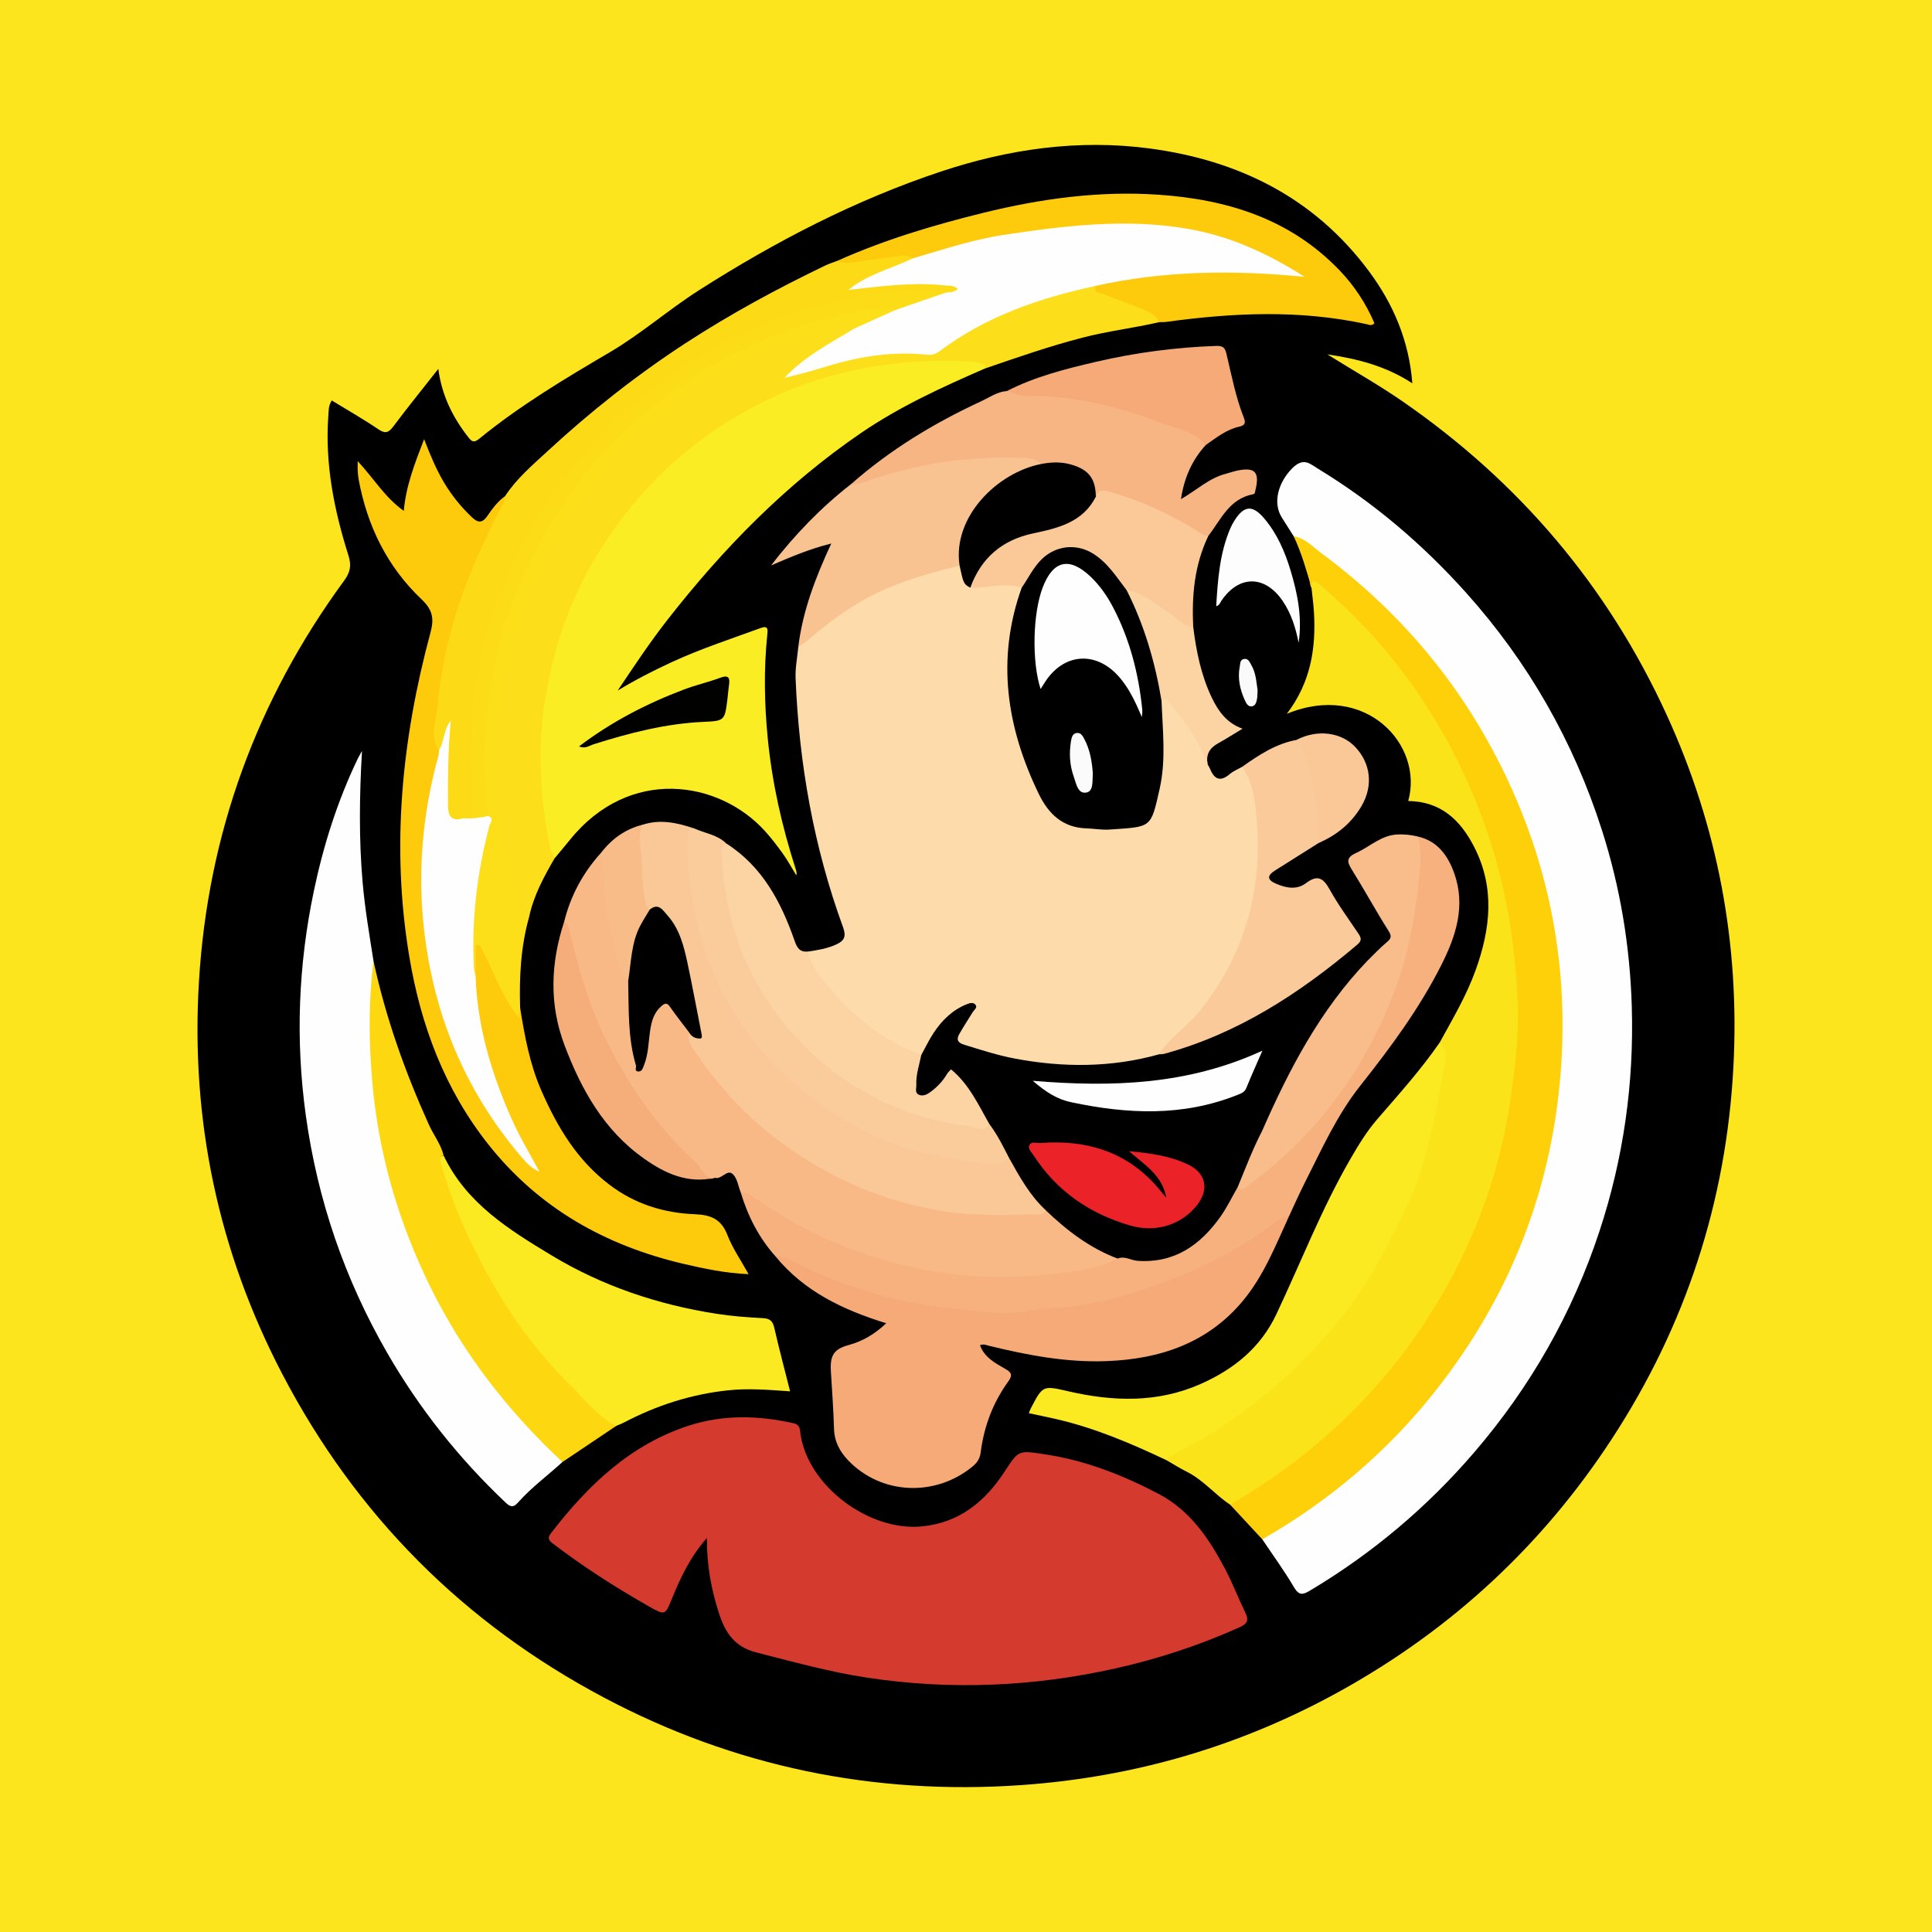 <?xml version="1.0" encoding="utf-8"?>
<!-- Generator: Adobe Illustrator 17.0.0, SVG Export Plug-In . SVG Version: 6.00 Build 0)  -->
<!DOCTYPE svg PUBLIC "-//W3C//DTD SVG 1.1//EN" "http://www.w3.org/Graphics/SVG/1.1/DTD/svg11.dtd">
<svg version="1.1" id="Layer_1" xmlns="http://www.w3.org/2000/svg" xmlns:xlink="http://www.w3.org/1999/xlink" x="0px" y="0px"
	 width="200px" height="200px" viewBox="0 0 200 200" enable-background="new 0 0 200 200" xml:space="preserve">
<rect fill="#FCE51C" width="200" height="200"/>
<g>
	<path d="M34.342,41.454c1.616,0.989,3.26,1.923,4.82,2.981c0.74,0.501,1.075,0.352,1.567-0.306
		c1.465-1.957,3.006-3.858,4.645-5.943c0.36,2.754,1.491,5.003,3.084,7.05c0.38,0.488,0.591,0.64,1.162,0.174
		c4.205-3.429,8.837-6.202,13.508-8.947c3.236-1.902,6.091-4.418,9.27-6.444c7.896-5.033,16.16-9.327,25.066-12.281
		c6.996-2.32,14.197-3.343,21.534-2.371c9.201,1.22,17.041,5.085,22.702,12.693c2.539,3.413,4.168,7.222,4.503,11.62
		c-2.715-1.782-5.696-2.547-8.794-2.994c2.607,1.633,5.282,3.132,7.806,4.878c12.033,8.325,21.186,19.069,27.296,32.386
		c5.325,11.607,7.605,23.807,6.928,36.529c-0.742,13.93-4.945,26.778-12.577,38.47c-7.166,10.978-16.516,19.641-27.961,26.018
		c-10.329,5.755-21.413,9.007-33.215,9.827c-15.239,1.058-29.655-1.907-43.139-9.049c-14.535-7.699-25.68-18.878-33.306-33.471
		c-6.655-12.734-9.509-26.333-8.646-40.661c0.921-15.287,5.97-29.131,15.021-41.493c0.625-0.854,0.794-1.548,0.457-2.612
		c-1.487-4.698-2.445-9.494-2.084-14.467C34.025,42.536,33.988,42.017,34.342,41.454z"/>
	<path fill="#FEDBAB" d="M125.024,79.148c0.081,0.146,0.179,0.286,0.24,0.44c0.44,1.096,1.063,1.374,2.042,0.544
		c0.372-0.316,0.852-0.504,1.282-0.75c0.772-0.005,0.787,0.648,0.93,1.132c1.566,5.274,1.345,10.529-0.331,15.723
		c-1.627,5.04-4.64,9.162-8.644,12.586c-0.161,0.137-0.354,0.229-0.547,0.317c-4.947,1.386-9.935,1.388-14.951,0.441
		c-1.789-0.338-3.514-0.904-5.251-1.438c-0.672-0.206-0.804-0.554-0.484-1.108c0.442-0.766,0.92-1.512,1.389-2.262
		c0.15-0.24,0.512-0.466,0.29-0.756c-0.232-0.303-0.628-0.175-0.944-0.047c-1.464,0.596-2.54,1.658-3.392,2.947
		c-0.482,0.729-0.859,1.527-1.283,2.294c-1.064,0.223-1.863-0.459-2.675-0.902c-3.737-2.036-6.733-4.883-8.942-8.536
		c-0.237-0.392-0.54-0.791-0.146-1.263c1.026-0.153,2.054-0.31,3.003-0.76c0.784-0.371,1.016-0.798,0.66-1.773
		c-3.039-8.312-4.555-16.931-4.911-25.758c-0.044-1.087,0.183-2.186,0.285-3.279c1.494-1.891,3.47-3.213,5.475-4.455
		c3.266-2.024,6.833-3.335,10.607-4.074c0.211-0.041,0.419-0.052,0.622,0.03c0.444,0.369,0.469,0.927,0.63,1.422
		c0.133,0.409,0.271,0.789,0.827,0.672c1.078-0.055,2.128-0.363,3.213-0.302c0.624,0.035,1.243,0.089,1.752,0.516
		c0.294,0.453,0.12,0.909-0.031,1.342c-1.803,5.155-1.184,10.267,0.291,15.353c0.567,1.956,1.297,3.839,2.432,5.568
		c0.94,1.432,2.188,2.201,3.86,2.337c1.48,0.12,2.967,0.132,4.444,0.013c1.582-0.128,2.161-0.631,2.536-2.197
		c0.663-2.77,1.112-5.564,0.656-8.428c-0.107-0.67-0.111-1.351,0.019-2.024c0.243-0.692,0.762-0.722,1.152-0.27
		C122.844,74.427,124.642,76.381,125.024,79.148z"/>
	<path fill="#D53A2E" d="M73.178,159.204c-1.767,2.023-2.729,4.122-3.607,6.258c-0.719,1.75-0.694,1.796-2.394,0.831
		c-3.462-1.965-6.808-4.11-9.976-6.529c-0.499-0.381-0.497-0.619-0.132-1.09c3.816-4.929,8.197-9.154,14.294-11.11
		c3.545-1.137,7.166-1.042,10.786-0.229c0.718,0.161,0.653,0.7,0.723,1.164c0.805,5.341,7.083,10.05,12.57,9.514
		c3.853-0.377,6.53-2.559,8.556-5.676c1.48-2.278,1.438-2.198,4.242-1.774c4.162,0.629,7.989,2.143,11.68,4.073
		c3.27,1.71,5.229,4.618,6.887,7.755c0.788,1.491,1.393,3.079,2.128,4.599c0.366,0.757,0.149,1.12-0.585,1.45
		c-4.135,1.862-8.423,3.275-12.839,4.264c-8.509,1.905-17.076,2.277-25.726,0.968c-3.905-0.591-7.678-1.642-11.488-2.612
		c-2.317-0.59-3.251-2.114-3.897-4.135C73.638,164.53,73.163,162.095,73.178,159.204z"/>
	<path fill="#FEFEFE" d="M133.922,55.513c-0.403-0.635-0.805-1.271-1.209-1.905c-1.043-1.638-0.293-3.755,1.017-5.09
		c1.212-1.235,1.847-0.522,2.764,0.037c5.742,3.5,10.798,7.808,15.284,12.813c6.438,7.183,11.11,15.384,14.046,24.546
		c1.903,5.939,2.914,12.049,3.099,18.31c0.234,7.955-0.862,15.696-3.348,23.237c-2.799,8.492-7.155,16.129-12.981,22.906
		c-4.89,5.688-10.563,10.465-17.017,14.309c-0.732,0.436-1.122,0.487-1.626-0.37c-1.003-1.705-2.176-3.31-3.279-4.956
		c0.136-0.579,0.67-0.737,1.09-0.991c4.6-2.775,8.783-6.079,12.51-9.942c7.674-7.956,12.873-17.278,15.478-28.051
		c1.386-5.735,1.96-11.55,1.598-17.406c-0.452-7.322-2.071-14.396-5.115-21.135c-3.038-6.726-7.114-12.723-12.247-17.982
		c-2.54-2.602-5.311-4.986-8.378-6.985C135.004,56.463,134.489,55.956,133.922,55.513z"/>
	<path fill="#FBED23" d="M101.931,38.161c-4.409,1.918-8.777,3.917-12.766,6.639c-7.8,5.323-14.308,11.982-20.096,19.396
		c-1.823,2.335-3.455,4.799-5.124,7.288c1.818-1.104,3.699-2.067,5.621-2.953c2.987-1.377,6.109-2.396,9.191-3.522
		c0.793-0.29,0.724,0.192,0.672,0.702c-0.372,3.594-0.302,7.181,0.054,10.776c0.456,4.607,1.472,9.086,2.889,13.482
		c0.064,0.197,0.123,0.396,0.068,0.655c-0.477-0.774-0.912-1.579-1.443-2.314c-0.568-0.785-1.152-1.556-1.81-2.281
		C74.411,80.767,65.147,79.323,59,86.937c-0.521,0.646-1.059,1.278-1.589,1.917c-0.664-0.257-0.751-0.871-0.87-1.447
		c-0.911-4.378-1.242-8.771-0.719-13.247c0.978-8.366,4.098-15.811,9.508-22.228c6.768-8.028,15.421-12.874,25.795-14.509
		c3.001-0.473,6.063-0.544,9.113-0.334c0.554,0.038,1.103,0.099,1.604,0.348C102.197,37.616,102.414,37.856,101.931,38.161z"/>
	<path fill="#FBE31A" d="M127.341,155.761c-1.573-1.039-2.779-2.559-4.497-3.413c-0.715-0.356-1.391-0.788-2.085-1.185
		c-0.095-0.691,0.484-0.842,0.907-1.049c4.921-2.41,9.218-5.715,13.082-9.53c3.104-3.065,5.743-6.558,7.845-10.414
		c0.831-1.523,1.569-3.095,2.349-4.644c1.516-3.014,2.305-6.261,3.183-9.483c0.479-1.758,0.563-3.587,0.964-5.362
		c0.205-0.906,0.164-1.849-0.046-2.769c1.339-2.441,2.764-4.838,3.712-7.475c1.537-4.279,2.029-8.519-0.154-12.772
		c-1.447-2.82-3.479-4.7-6.821-4.744c1.623-5.825-4.435-12.379-12.571-9.027c2.475-3.236,3.035-6.786,2.811-10.523
		c-0.05-0.842-0.169-1.679-0.256-2.519c-0.154-0.28-0.216-0.578,0.058-0.799c0.283-0.228,0.574-0.055,0.814,0.117
		c0.552,0.394,1.096,0.801,1.591,1.266c4.725,4.443,8.77,9.408,11.904,15.118c3.913,7.129,6.265,14.74,7.039,22.803
		c1.045,10.881-0.914,21.278-5.619,31.13c-3.443,7.209-8.311,13.381-14.261,18.677c-2.659,2.367-5.577,4.426-8.657,6.233
		C128.237,155.629,127.857,155.944,127.341,155.761z"/>
	<path fill="#FED009" d="M127.341,155.761c4.594-2.654,8.778-5.815,12.558-9.566c4.674-4.638,8.43-9.906,11.312-15.785
		c2.615-5.334,4.357-10.964,5.194-16.87c0.438-3.095,0.806-6.2,0.71-9.315c-0.181-5.87-1.056-11.623-2.878-17.255
		c-1.907-5.895-4.651-11.325-8.239-16.335c-2.715-3.79-5.891-7.178-9.463-10.187c-0.673-0.567-0.752-0.185-0.772,0.403
		c-0.516-1.813-1.033-3.625-1.841-5.337c1.181,0.192,1.965,1.082,2.846,1.735c8.493,6.288,15.017,14.195,19.455,23.811
		c4.198,9.096,5.997,18.661,5.426,28.63c-0.735,12.835-5.145,24.324-13.141,34.407c-4.95,6.242-10.93,11.293-17.836,15.254
		C129.562,158.154,128.451,156.957,127.341,155.761z"/>
	<path fill="#FEFEFE" d="M58.222,151.348c-1.529,1.4-3.214,2.632-4.594,4.189c-0.491,0.554-0.791,0.48-1.303-0.005
		c-4.824-4.568-8.914-9.717-12.231-15.466c-4.414-7.65-7.225-15.846-8.438-24.616c-1.08-7.805-0.773-15.543,0.835-23.22
		c0.986-4.707,2.438-9.293,4.525-13.652c0.105-0.219,0.233-0.428,0.458-0.838c-0.272,4.684-0.323,9.138,0.063,13.59
		c0.238,2.741,0.704,5.448,1.129,8.163c0.097,2.831-0.068,5.661-0.013,8.492c0.173,8.859,2.277,17.23,6.256,25.149
		c3.166,6.302,7.252,11.911,12.35,16.786C57.675,150.317,58.201,150.671,58.222,151.348z"/>
	<path fill="#F5AA78" d="M133.407,125.973c-1.37,2.993-2.59,6.085-4.71,8.648c-3.658,4.42-8.613,6.074-14.156,6.282
		c-4.137,0.155-8.167-0.612-12.163-1.59c-0.283-0.069-0.56-0.209-0.93-0.058c0.452,1.252,1.543,1.834,2.574,2.425
		c0.642,0.368,0.866,0.622,0.362,1.317c-1.593,2.194-2.523,4.673-2.865,7.356c-0.083,0.65-0.364,1.067-0.845,1.462
		c-3.873,3.183-9.468,2.924-12.875-0.643c-0.86-0.9-1.424-1.946-1.461-3.264c-0.056-1.989-0.212-3.975-0.325-5.962
		c-0.093-1.626,0.293-2.284,1.834-2.705c1.471-0.402,2.705-1.136,3.895-2.257c-4.457-1.377-8.492-3.293-11.468-6.929
		c0.741-0.523,1.413-0.075,2.012,0.244c4.116,2.194,8.508,3.576,13.079,4.344c3.956,0.665,7.92,1.164,11.979,0.683
		c4.179-0.495,8.277-1.222,12.245-2.637c4.13-1.473,8.021-3.397,11.584-5.973C131.813,126.254,132.416,125.469,133.407,125.973z"/>
	<path fill="#FECA0C" d="M53.843,104.332c0.468,2.917,0.995,5.813,2.19,8.548c1.645,3.765,3.696,7.209,7.045,9.754
		c2.63,1.999,5.619,2.936,8.85,3.061c1.635,0.063,2.735,0.493,3.368,2.143c0.523,1.364,1.387,2.597,2.197,4.065
		c-2.397-0.105-4.6-0.566-6.79-1.082c-8.073-1.901-14.956-5.788-20.151-12.353c-4.514-5.704-6.986-12.294-8.179-19.425
		c-1.902-11.365-0.783-22.531,2.191-33.564c0.387-1.437,0.223-2.352-0.899-3.413c-3.584-3.389-5.659-7.638-6.546-12.475
		c-0.053-0.29-0.07-0.589-0.088-0.884c-0.014-0.237-0.003-0.476-0.003-0.971c1.667,1.794,2.811,3.755,4.773,5.151
		c0.222-2.572,1.111-4.854,2.103-7.422c0.664,1.713,1.269,3.163,2.077,4.513c0.787,1.315,1.744,2.494,2.852,3.55
		c0.555,0.529,1.032,0.73,1.604-0.099c0.519-0.753,1.075-1.52,1.848-2.068c0.466,0.685-0.051,1.219-0.321,1.747
		c-1.563,3.059-2.988,6.175-4.06,9.445c-1.446,4.412-2.252,8.942-2.512,13.574c-0.029,0.523,0.127,1.004,0.258,1.493
		c0.126,0.74-0.159,1.421-0.322,2.117c-2.6,11.089-1.598,21.784,3.568,31.996c1.603,3.169,3.58,6.102,6.202,8.777
		c-3.597-6.105-5.884-12.442-6.189-19.409c0.037-0.847-0.021-1.696,0.044-2.542c0.028-0.371,0.041-0.82,0.532-0.893
		c0.402-0.06,0.582,0.296,0.755,0.582c0.639,1.056,1.005,2.242,1.564,3.338c0.463,0.908,1.026,1.759,1.475,2.672
		C53.441,104.589,53.621,104.56,53.843,104.332z"/>
	<path fill="#FCDF1A" d="M101.931,38.161c0.05-0.154,0.157-0.381-0.03-0.439c-0.44-0.137-0.899-0.26-1.356-0.284
		c-7.315-0.393-14.332,0.708-21.006,3.905c-7.504,3.596-13.364,8.983-17.68,16.018c-2.987,4.868-4.755,10.188-5.545,15.9
		c-0.67,4.846-0.356,9.568,0.592,14.302c0.089,0.446,0.332,0.861,0.504,1.291c-1.115,1.923-2.175,3.87-2.636,6.077
		c-0.771,0.265-0.933-0.369-1.158-0.83c-0.504-1.033-0.791-2.146-1.08-3.252c-2.852-10.902-2.053-21.538,2.782-31.715
		c6.192-13.034,16.387-21.43,30.297-25.297c0.53-0.147,1.053-0.331,1.594-0.432c0.495-0.093,1.024-0.212,1.34,0.376
		c0.018,0.699-0.545,0.908-1.021,1.15c-1.935,0.981-3.657,2.279-5.595,3.724c3.061-0.915,5.869-1.812,8.813-2.179
		c1.523-0.19,3.041-0.166,4.557-0.108c0.902,0.034,1.631-0.192,2.355-0.71c4.3-3.077,9.167-4.856,14.245-6.131
		c0.444-0.112,0.903-0.246,1.375-0.107c0.389,0.483,0.945,0.675,1.501,0.881c1.465,0.543,2.957,1.033,4.326,1.793
		c0.442,0.246,1.215,0.408,0.89,1.259c-2.628,0.606-5.313,0.921-7.93,1.599C108.628,35.842,105.282,37.006,101.931,38.161z"/>
	<path fill="#F8B987" d="M76.684,123.451c-0.257-0.644-0.357-1.449-0.81-1.893c-0.605-0.593-1.17,0.594-1.889,0.363
		c-0.494,0.229-0.891,0.068-1.261-0.286c-4.509-4.324-8.229-9.224-10.797-14.943c-1.621-3.608-2.633-7.418-3.531-11.258
		c0.668-2.709,1.953-5.088,3.825-7.154c0.632,0.836,0.559,1.829,0.627,2.792c0.227,3.184,0.818,6.297,1.821,9.33
		c0.12,0.364,0.303,0.699,0.502,1.024c0.368,1.112,0.162,2.26,0.198,3.393c0.056,1.76,0.36,3.475,0.754,5.482
		c0.739-1.316,0.653-2.485,0.846-3.584c0.148-0.842,0.292-1.673,0.858-2.344c0.663-0.785,1.352-0.809,2.002-0.007
		c0.608,0.749,1.284,1.459,1.693,2.356c0.083,0.868,0.452,1.613,0.947,2.32c5.736,8.192,13.506,13.393,23.212,15.682
		c1.837,0.433,3.719,0.676,5.643,0.715c2.323,0.048,4.633-0.015,6.948-0.136c2.183,2.095,4.558,3.906,7.423,4.987
		c-0.218,0.602-0.765,0.782-1.29,0.909c-2.587,0.627-5.208,1.089-7.865,1.228c-6.32,0.33-12.475-0.528-18.415-2.757
		C84.024,128.13,80.234,126.008,76.684,123.451z"/>
	<path fill="#FBEA21" d="M149.043,107.911c0.929,0.866,0.496,1.959,0.356,2.911c-0.451,3.074-1.089,6.119-1.944,9.11
		c-0.369,1.29-0.736,2.601-1.302,3.809c-2.079,4.433-4.224,8.834-7.33,12.68c-2.096,2.595-4.376,4.99-6.918,7.17
		c-3.291,2.823-6.847,5.199-10.721,7.122c-0.173,0.086-0.285,0.297-0.425,0.45c-3.662-1.74-7.385-3.319-11.352-4.244
		c-0.943-0.22-1.893-0.408-2.902-0.625c0.081-0.201,0.127-0.354,0.2-0.493c1.258-2.411,1.252-2.381,3.913-1.769
		c4.626,1.065,9.228,1.208,13.672-0.763c3.407-1.511,6.187-3.729,7.835-7.213c2.526-5.341,4.663-10.868,7.623-16.004
		c0.844-1.465,1.718-2.91,2.825-4.191C144.808,113.274,147.1,110.735,149.043,107.911z"/>
	<path fill="#FBEA21" d="M45.922,119.614c2.347,4.938,6.755,7.675,11.18,10.345c5.265,3.177,11.009,5.1,17.074,6.044
		c1.583,0.246,3.191,0.366,4.792,0.45c0.723,0.038,1.021,0.286,1.182,0.986c0.498,2.17,1.07,4.323,1.641,6.591
		c-2.194-0.152-4.287-0.331-6.406-0.106c-3.832,0.406-7.404,1.556-10.797,3.335c-0.259,0.136-0.536,0.235-0.804,0.352
		c-0.538,0.291-0.875-0.081-1.217-0.385c-6.766-6.012-12.07-13.076-15.435-21.524c-0.672-1.687-1.347-3.378-1.749-5.158
		C45.216,119.807,45.23,119.804,45.922,119.614z"/>
	<path fill="#F6B17F" d="M76.684,123.451c0.629-0.15,1.047,0.286,1.48,0.588c4.627,3.221,9.679,5.527,15.138,6.887
		c4.737,1.18,9.602,1.54,14.431,1.065c2.668-0.262,5.472-0.395,7.963-1.703c0.727-0.307,1.373,0.186,2.073,0.233
		c3.814,0.257,6.458-1.614,8.54-4.527c0.693-0.97,1.214-2.063,1.814-3.1c2.849-1.524,5.116-3.759,7.265-6.1
		c2.911-3.171,5.295-6.72,7.125-10.628c2.05-4.376,3.293-8.968,3.897-13.764c0.245-1.943,0.093-3.886,0.305-5.819
		c2.079,0.455,3.158,1.958,3.819,3.798c1.213,3.378,0.194,6.499-1.319,9.5c-2.272,4.507-5.266,8.557-8.382,12.487
		c-2.434,3.069-3.993,6.574-5.732,10.005c-0.599,1.182-1.132,2.398-1.694,3.599c-0.594-0.025-1.038,0.294-1.482,0.63
		c-3.358,2.54-7.045,4.516-10.97,5.976c-3.813,1.418-7.714,2.57-11.831,2.837c-1.969,0.128-3.916,0.613-5.907,0.478
		c-4.028-0.274-8.023-0.725-11.947-1.778c-3.199-0.859-6.258-2.017-9.186-3.551c-0.557-0.292-1.152-0.535-1.81-0.511
		C78.561,128.134,77.42,125.902,76.684,123.451z"/>
	<path fill="#FAC796" d="M108.273,125.301c-0.182,0.255-0.417,0.411-0.742,0.416c-3.476,0.057-6.931,0.199-10.408-0.416
		c-6.327-1.118-11.954-3.696-16.994-7.589c-3.292-2.543-6.034-5.632-8.348-9.091c-0.335-0.501-0.646-1.064-0.429-1.729
		c0.45,0.044,0.966,0.253,0.765-0.61c-0.585-2.516-0.856-5.096-1.523-7.597c-0.23-0.864-0.538-1.695-0.93-2.496
		c-0.546-1.117-1.252-2.022-2.662-1.992c-0.546-0.381-0.645-0.992-0.682-1.56c-0.127-1.959-0.448-3.907-0.381-5.877
		c0.018-0.531-0.032-1.119,0.606-1.392c1.839-0.593,3.602-0.187,5.352,0.403c-0.653,1.189-0.491,2.488-0.387,3.734
		c0.583,6.964,2.77,13.317,7.345,18.723c5.232,6.182,11.756,10.089,19.816,11.367c1.934,0.307,3.841,0.621,5.795,0.289
		C105.547,121.823,106.617,123.768,108.273,125.301z"/>
	<path fill="#FDD810" d="M45.922,119.614c-0.414,0.051-0.416,0.256-0.317,0.621c1.23,4.546,3.179,8.78,5.522,12.845
		c2.24,3.887,4.969,7.432,8.148,10.563c1.41,1.389,2.669,3.036,4.509,3.97c-1.854,1.245-3.708,2.49-5.562,3.735
		c-5.648-5.274-10.322-11.282-13.73-18.24c-3.285-6.705-5.33-13.758-5.965-21.215c-0.352-4.142-0.387-8.274,0.139-12.402
		c1.265,5.872,3.271,11.49,5.741,16.955C44.889,117.514,45.645,118.45,45.922,119.614z"/>
	<path fill="#FECA0C" d="M119.994,33.351c-0.397-0.894-1.266-1.16-2.059-1.487c-1.2-0.495-2.449-0.876-3.633-1.406
		c-0.342-0.153-1.145-0.021-0.92-0.856c0.387-0.555,1.019-0.569,1.586-0.675c6.078-1.142,12.199-1.325,18.349-0.763
		c0.291,0.027,0.605,0.003,0.818,0.318c-6.806-4.318-14.237-5.505-22.137-4.784c-4.487,0.41-8.915,1.046-13.285,2.123
		c-1.397,0.344-2.695,1.035-4.15,1.17c-2.028-0.291-3.99,0.24-5.977,0.475c-0.684,0.081-1.434,0.355-1.906-0.466
		c4.872-2.18,9.965-3.702,15.132-4.973c5.95-1.464,11.989-2.292,18.127-1.87c7.108,0.488,13.623,2.5,18.73,7.827
		c1.536,1.602,2.732,3.427,3.609,5.468c-0.257,0.324-0.554,0.161-0.809,0.106c-6.89-1.506-13.799-1.19-20.717-0.238
		C120.503,33.356,120.247,33.342,119.994,33.351z"/>
	<path fill="#F7B583" d="M88.106,50.111c4.037-3.555,8.586-6.315,13.45-8.564c0.862-0.399,1.669-0.989,2.667-1.065
		c5.859,0.02,11.522,1.061,16.956,3.273c0.863,0.351,1.738,0.677,2.581,1.074c0.523,0.246,1.135,0.459,1.066,1.235
		c-1.416,1.549-2.238,3.371-2.573,5.611c1.629-0.938,2.922-2.191,4.655-2.633c0.366-0.093,0.722-0.225,1.09-0.306
		c1.922-0.423,2.433,0.115,1.956,2.041c-0.039,0.159-0.015,0.349-0.235,0.39c-2.465,0.457-3.333,2.626-4.64,4.324
		c-0.552,0.362-0.97-0.024-1.375-0.287c-2.345-1.528-4.885-2.635-7.513-3.561c-0.941-0.332-1.88-0.679-2.885-0.235
		c-0.954-2.616-1.938-3.267-4.808-3.175c-0.295,0.009-0.591,0.052-0.878-0.062c-0.967-0.34-1.97-0.436-2.983-0.449
		c-4.803-0.065-9.481,0.649-14.045,2.168C89.813,50.148,89,50.824,88.106,50.111z"/>
	<path fill="#FCDA16" d="M86.68,27.001c0.545,0.309,1.105,0.251,1.702,0.156c1.598-0.255,3.205-0.462,4.811-0.666
		c0.459-0.058,0.923-0.02,1.335,0.24c-0.119,0.822-0.871,0.824-1.413,1.004c-1.486,0.493-2.904,1.117-4.342,1.92
		c2.807-0.354,5.515-0.81,8.269-0.46c0.377,0.048,0.766,0.027,1.095,0.271c0.193,0.241,0.206,0.502,0.084,0.776
		c-0.086,0.115-0.199,0.188-0.339,0.22c-5.984-0.392-11.694,0.897-17.276,2.882c-7.325,2.605-13.598,6.86-18.829,12.565
		c-7.046,7.684-11.232,16.738-12.453,27.127c-0.406,3.459-0.389,6.924-0.093,10.383c0.096,1.123-0.499,1.402-1.354,1.586
		c-1.503,0.064-1.66-0.121-1.782-1.572c-0.212-2.531-0.021-5.047,0.14-7.441c-0.161,0.504,0.174,1.366-0.787,1.638
		c-1.039-1.414-0.305-2.984-0.174-4.396c0.393-4.235,1.353-8.385,2.838-12.391c1.073-2.895,2.396-5.679,3.819-8.417
		c0.174-0.334,0.395-0.659,0.353-1.067c1.188-1.819,2.842-3.216,4.408-4.663c4.444-4.105,9.181-7.848,14.257-11.159
		c4.637-3.025,9.491-5.649,14.474-8.046C85.827,27.297,86.26,27.163,86.68,27.001z"/>
	<path fill="#FBCA9A" d="M119.996,109.138c1.076-1.746,2.858-2.812,4.136-4.402c4.6-5.722,6.514-12.238,5.986-19.463
		c-0.146-1.997-0.322-4.112-1.529-5.893c1.726-1.226,3.483-2.389,5.622-2.782c0.571-0.277,0.784,0.151,0.928,0.536
		c1.151,3.064,1.643,6.256,1.772,9.512c0.011,0.269-0.102,0.49-0.372,0.598c-1.518,0.956-3.037,1.91-4.553,2.87
		c-0.821,0.52-0.821,0.958,0.073,1.351c1.033,0.454,2.162,0.695,3.138-0.043c1.164-0.88,1.768-0.569,2.433,0.63
		c0.88,1.587,1.962,3.062,2.977,4.572c0.295,0.438,0.409,0.731-0.096,1.159c-5.954,5.046-12.384,9.239-20.014,11.315
		C120.338,109.14,120.163,109.126,119.996,109.138z"/>
	<path fill="#F9C291" d="M88.106,50.111c1.06,0.137,1.936-0.464,2.889-0.742c2.898-0.845,5.807-1.557,8.84-1.802
		c1.807-0.146,3.609-0.268,5.412-0.19c0.858,0.037,1.826-0.087,2.53,0.655c-0.189,0.409-0.607,0.431-0.958,0.541
		c-2.554,0.794-4.371,2.539-5.885,4.631c-0.834,1.153-1.287,2.471-1.233,3.936c0.018,0.487,0.119,1.035-0.366,1.409
		c-3.433,0.847-6.815,1.797-9.937,3.556c-1.996,1.125-3.796,2.486-5.528,3.955c-0.389,0.33-0.771,0.651-1.227,0.878
		c0.455-3.711,1.777-7.154,3.409-10.673c-2.269,0.565-4.239,1.408-6.231,2.268C82.258,55.37,84.982,52.543,88.106,50.111z"/>
	<path fill="#FCD3A3" d="M83.608,98.508c0.448,1.771,1.683,3.085,2.807,4.385c2.444,2.825,5.44,4.963,8.956,6.316
		c-0.203,1.025-0.56,2.025-0.513,3.089c0.016,0.357-0.187,0.812,0.252,1.024c0.406,0.195,0.841-0.012,1.154-0.238
		c0.713-0.515,1.33-1.144,1.779-1.921c0.099-0.172,0.264-0.306,0.405-0.465c1.885,1.55,2.837,3.687,3.985,5.687
		c0.092,0.916-0.621,0.756-1.071,0.692c-3.103-0.435-6.164-1.018-9.071-2.283c-6.368-2.77-11.181-7.237-14.496-13.289
		c-2.122-3.874-3.163-8.099-3.403-12.504c-0.034-0.619-0.323-1.529,0.787-1.691c3.746,2.39,5.681,6.067,7.081,10.091
		C82.519,98.147,82.805,98.567,83.608,98.508z"/>
	<path fill="#FBCC9B" d="M75.18,87.311c-0.588,0.292-0.499,0.84-0.472,1.336c0.271,5.094,1.562,9.887,4.28,14.245
		c2.735,4.385,6.348,7.872,10.877,10.36c3.206,1.761,6.645,2.891,10.291,3.28c0.736,0.079,1.59,0.852,2.279-0.147
		c0.822,1.083,1.409,2.302,2.033,3.5c-1.048,0.983-2.371,0.573-3.481,0.431c-3.977-0.507-7.899-1.349-11.496-3.239
		c-9.894-5.201-16.064-13.143-17.875-24.305c-0.312-1.921-0.537-3.836-0.479-5.782c0.017-0.568-0.024-1.144,0.762-1.217
		C73.001,86.266,74.266,86.415,75.18,87.311z"/>
	<path fill="#FCDF19" d="M88.483,33.984c-0.315-0.53-0.782-0.391-1.237-0.274c-6.242,1.6-12.065,4.089-17.265,7.969
		c-7.9,5.896-13.373,13.527-16.47,22.862c-1.842,5.55-2.527,11.284-2.188,17.102c0.243,4.171,1.07,8.262,2.529,12.2
		c0.173,0.467,0.281,1.008,0.922,1.087c-0.869,3.079-1.027,6.228-0.931,9.402c-0.024,0.28-0.048,0.561-0.092,1.079
		c-1.934-2.398-2.751-5.166-4.126-7.612c-0.13,0.024-0.259,0.048-0.389,0.072c0,1.068,0,2.137,0,3.205
		c-0.777-0.264-0.569-0.951-0.593-1.492c-0.207-4.666,0.394-9.245,1.557-13.758c0.105-0.407,0.26-0.806,0.153-1.237
		c-0.793-3.168-0.67-6.378-0.387-9.586c0.425-4.836,1.378-9.566,3.272-14.053c5.614-13.3,15.223-22.421,28.832-27.256
		c2.872-1.02,5.855-1.704,8.895-2.079c0.654-0.081,1.268-0.055,1.797,0.398c0.045,0.119,0.086,0.287-0.026,0.339
		C91.356,32.992,90.059,33.854,88.483,33.984z"/>
	<path fill="#F8BD8B" d="M146.716,86.584c0.521,1.353,0.339,2.78,0.207,4.133c-0.384,3.935-1.084,7.817-2.449,11.56
		c-1.854,5.085-4.498,9.677-8.039,13.789c-2.134,2.478-4.49,4.672-7.135,6.571c-0.326,0.234-0.661,0.753-1.176,0.258
		c0.808-1.96,1.554-3.947,2.536-5.832c3.548-3.559,6.633-7.462,8.851-12c0.874-1.788,1.521-3.664,2.028-5.588
		c0.663-0.645,1.293-1.331,2.002-1.922c0.476-0.397,0.56-0.623,0.188-1.209c-1.308-2.064-2.477-4.216-3.769-6.291
		c-0.511-0.82-0.631-1.277,0.428-1.756c1.437-0.65,2.601-1.86,4.333-1.917C145.412,86.357,146.059,86.428,146.716,86.584z"/>
	<path fill="#FBC998" d="M113.438,51.425c0.237-0.534,0.451-0.797,1.205-0.587c3.232,0.898,6.243,2.26,9.092,4.002
		c0.431,0.263,0.811,0.608,1.344,0.651c-1.428,2.989-1.725,6.164-1.553,9.417c-0.555,0.43-0.95,0.006-1.355-0.271
		c-1.329-0.909-2.609-1.891-4.013-2.69c-0.484-0.275-0.991-0.479-1.523-0.629c-0.592-0.24-0.832-0.812-1.203-1.264
		c-0.967-1.178-1.924-2.393-3.473-2.84c-1.748-0.504-3.352,0.131-4.477,1.566c-0.549,0.701-0.709,1.741-1.715,2.061
		c-1.774-0.614-3.549,0.069-5.323-0.003c-0.447-0.584-0.012-1.054,0.255-1.484c1.421-2.286,3.329-3.916,6.063-4.434
		c1.84-0.349,3.613-0.87,5.155-2.03C112.494,52.456,112.676,51.642,113.438,51.425z"/>
	<path fill="#F5AA78" d="M124.826,46.063c-1.147-1.392-2.913-1.643-4.439-2.224c-4.524-1.723-9.193-2.902-14.095-2.861
		c-0.716,0.006-1.404-0.225-2.069-0.496c2.918-1.495,6.074-2.29,9.234-3.027c4.087-0.953,8.238-1.5,12.441-1.646
		c0.726-0.025,0.914,0.192,1.07,0.846c0.53,2.215,0.95,4.465,1.797,6.593c0.208,0.523,0.104,0.787-0.444,0.908
		C126.973,44.452,125.922,45.3,124.826,46.063z"/>
	<path fill="#F5AD7A" d="M58.396,95.434c0.489,0.183,0.48,0.628,0.581,1.041c0.882,3.612,1.865,7.197,3.473,10.565
		c2.406,5.041,5.507,9.6,9.657,13.382c0.585,0.534,0.775,1.608,1.879,1.499c-2.797,0.648-5.157-0.456-7.326-1.99
		c-4.129-2.922-6.488-7.126-8.227-11.748C56.833,103.934,57.006,99.687,58.396,95.434z"/>
	<path fill="#EB2227" d="M120.733,123.992c-0.429-2.375-2.236-3.385-3.85-4.817c2.261,0.202,4.245,0.49,6.091,1.369
		c1.847,0.88,2.226,2.528,0.987,4.153c-1.564,2.051-4.255,2.958-6.952,2.173c-4.201-1.223-7.631-3.566-10.03-7.293
		c-0.2-0.311-0.593-0.634-0.428-1.004c0.212-0.477,0.746-0.217,1.134-0.247c4.529-0.347,8.56,0.739,11.762,4.153
		C119.845,122.905,120.203,123.367,120.733,123.992z"/>
	<path fill="#FCD3A3" d="M116.635,61.106c1.662,0.192,2.816,1.35,4.155,2.164c0.908,0.552,1.584,1.495,2.735,1.638
		c0.312,2.525,0.816,5.008,1.921,7.315c0.666,1.39,1.55,2.639,3.182,3.209c-0.9,0.541-1.707,1.057-2.542,1.521
		c-0.885,0.492-1.28,1.187-1.063,2.195c-0.86-2.433-2.381-4.46-3.981-6.434c-0.187-0.23-0.436-0.609-0.8-0.159
		c-0.617-0.057-0.523-0.577-0.59-0.956c-0.572-3.216-1.358-6.364-2.857-9.296C116.607,61.934,116.385,61.545,116.635,61.106z"/>
	<path fill="#FEFEFE" d="M106.911,111.884c8.309,0.693,16.139,0.399,23.775-3.122c-0.617,1.421-1.167,2.622-1.658,3.847
		c-0.185,0.461-0.524,0.574-0.929,0.736c-5.649,2.26-11.391,1.99-17.202,0.758C109.43,113.793,108.29,113.068,106.911,111.884z"/>
	<path fill="#FDFDFD" d="M134.432,66.533c-0.303-1.536-0.758-3.014-1.657-4.332c-1.829-2.681-4.529-2.685-6.339-0.008
		c-0.135,0.2-0.19,0.47-0.535,0.564c0.163-2.756,0.362-5.472,1.449-8.033c0.13-0.307,0.29-0.606,0.471-0.886
		c0.988-1.527,1.86-1.584,3.067-0.151c1.326,1.573,2.129,3.431,2.715,5.377C134.335,61.49,134.817,63.956,134.432,66.533z"/>
	<path fill="#FAC796" d="M136.538,87.244c0.016-3.467-0.605-6.823-1.739-10.093c-0.108-0.311-0.235-0.534-0.588-0.553
		c2.102-1.11,4.586-0.826,6.048,0.692c1.644,1.706,1.921,4.053,0.678,6.164C139.904,85.207,138.402,86.443,136.538,87.244z"/>
	<path fill="#F8BC89" d="M66.546,85.37c-0.48,0.871-0.314,1.838-0.204,2.716c0.218,1.741,0.077,3.509,0.457,5.235
		c0.077,0.349,0.15,0.646,0.458,0.845c0.052,0.07,0.121,0.165,0.09,0.22c-1.118,2.001-1.744,4.141-1.878,6.431
		c-0.017,0.285-0.178,0.557-0.44,0.731c-1.259-1.246-1.281-2.987-1.68-4.532c-0.737-2.849-0.857-5.809-1.127-8.736
		C63.339,86.829,64.75,85.813,66.546,85.37z"/>
	<path fill="#F8BD8B" d="M141.538,99.475c0.582,0.418,0.081,0.856-0.028,1.231c-1.285,4.387-3.511,8.276-6.398,11.792
		c-1.351,1.645-2.465,3.534-4.452,4.564C133.457,110.688,136.661,104.564,141.538,99.475z"/>
	<path fill="#FAFAFA" d="M130.186,71.434c-0.025,0.422-0.013,0.678-0.06,0.923c-0.063,0.328-0.152,0.715-0.538,0.764
		c-0.381,0.049-0.562-0.286-0.706-0.597c-0.519-1.127-0.782-2.293-0.542-3.536c0.061-0.318,0.019-0.724,0.474-0.776
		c0.421-0.048,0.542,0.325,0.708,0.606C130.03,69.678,130.056,70.652,130.186,71.434z"/>
	<path d="M116.635,61.106c1.827,3.619,2.949,7.461,3.607,11.448c0.109,3.029,0.485,6.062-0.19,9.076
		c-0.929,4.151-0.817,3.941-5.188,4.245c-0.796,0.055-1.604-0.097-2.407-0.123c-2.455-0.078-3.926-1.505-4.928-3.575
		c-3.333-6.885-4.413-13.957-1.764-21.337c0.695-0.996,1.205-2.113,2.102-2.978c1.46-1.407,3.589-1.622,5.308-0.54
		C114.684,58.272,115.591,59.746,116.635,61.106z"/>
	<path d="M113.438,51.425c-1.345,2.644-3.907,3.246-6.466,3.786c-3.233,0.682-5.401,2.536-6.529,5.628
		c-0.68-0.37-0.717-0.447-1.107-2.289c-0.769-5.018,3.892-9.627,8.442-10.517c1.04-0.206,2.073-0.24,3.107,0.057
		C112.698,48.61,113.426,49.549,113.438,51.425z"/>
	<path fill="#010100" d="M59.945,77.265c3.365-2.556,7.017-4.437,10.891-5.9c1.22-0.46,2.503-0.75,3.726-1.204
		c0.911-0.338,1.009,0.051,0.9,0.792c-0.068,0.46-0.098,0.926-0.155,1.387c-0.28,2.238-0.279,2.292-2.461,2.387
		c-3.924,0.172-7.673,1.145-11.389,2.318C61.01,77.187,60.573,77.551,59.945,77.265z"/>
	<path fill="#FEFEFE" d="M50.529,84.477c0.683,0.242,0.214,0.691,0.133,1.001c-1.272,4.838-1.868,9.746-1.6,14.748
		c0.015,0.286,0.115,0.567,0.175,0.85c0.168,5.101,1.591,9.888,3.624,14.524c0.859,1.959,1.953,3.795,2.983,5.692
		c-0.892-0.354-1.48-1.061-2.046-1.733c-5.638-6.684-8.843-14.421-9.873-23.077c-0.734-6.168-0.193-12.24,1.452-18.222
		c0.055-0.201,0.049-0.419,0.071-0.628c0.33-0.46,0.382-1.017,0.546-1.537c0.15-0.477,0.237-0.986,0.675-1.478
		c-0.29,2.95-0.307,5.796-0.298,8.647c0.004,1.301,0.352,1.783,1.627,1.437C48.862,84.868,49.628,83.91,50.529,84.477z"/>
	<path fill="#FEFEFE" d="M88.483,33.984c1.415-0.637,2.831-1.274,4.246-1.911c1.503-1.2,3.296-1.553,5.138-1.766
		c0.081-0.015,0.162-0.031,0.243-0.046c0.325-0.287,0.706-0.386,1.001-0.339c-0.287,0.017-0.68-0.046-1.001-0.345
		c-3.446-0.416-6.855,0.048-10.289,0.436c1.99-1.634,4.471-2.207,6.707-3.281c3.076-0.892,6.118-1.922,9.298-2.404
		c6.372-0.966,12.757-1.755,19.195-0.631c4.262,0.744,8.125,2.475,12.024,4.959c-7.485-0.734-14.609-0.629-21.663,0.947
		c-5.808,1.258-11.348,3.154-16.162,6.781c-0.373,0.281-0.767,0.389-1.257,0.337c-3.514-0.37-6.93,0.157-10.289,1.18
		c-1.466,0.446-2.938,0.869-4.465,1.209C83.276,36.893,85.944,35.529,88.483,33.984z"/>
	<path d="M65.029,101.547c0.32-1.948,0.307-3.971,1.278-5.773c0.295-0.548,0.633-1.074,0.951-1.609
		c0.91-0.759,1.372,0.076,1.829,0.586c1.254,1.397,1.704,3.169,2.082,4.942c0.509,2.385,0.951,4.783,1.424,7.176
		c0.048,0.241,0.161,0.632-0.106,0.641c-0.436,0.015-0.893-0.161-1.135-0.616c-0.677-0.899-1.38-1.779-2.021-2.703
		c-0.359-0.518-0.663-0.215-0.918,0.013c-0.692,0.618-0.945,1.449-1.09,2.348c-0.2,1.245-0.178,2.53-0.659,3.726
		c-0.127,0.315-0.219,0.704-0.646,0.638c-0.362-0.057-0.123-0.415-0.187-0.629C64.979,107.428,65.1,104.479,65.029,101.547z"/>
	<path fill="#FCDC17" d="M97.868,30.307c-1.713,0.589-3.425,1.177-5.138,1.766c-2.352-0.41-4.591,0.31-6.804,0.847
		c-3.777,0.915-7.385,2.342-10.83,4.175c-3.335,1.774-6.366,3.953-9.198,6.449c-6.433,5.669-10.813,12.675-13.498,20.754
		c-1.319,3.968-1.843,8.09-2.196,12.267c-0.227,2.69,0.203,5.279,0.326,7.913c-0.835,0.174-1.675,0.289-2.531,0.225
		c0.794-0.217,0.918-0.566,0.855-1.498c-0.216-3.181-0.25-6.376,0.062-9.573c0.342-3.505,1.048-6.923,2.172-10.239
		c2.041-6.017,5.082-11.467,9.229-16.333c4.405-5.169,9.659-9.21,15.716-12.164c5.147-2.51,10.596-4.126,16.348-4.614
		C94.218,30.125,96.04,29.712,97.868,30.307z"/>
	<path fill="#FCDC17" d="M98.111,29.577c0.405-0.054,0.745,0.097,1.064,0.337c-0.319,0.243-0.665,0.373-1.064,0.347
		C98.111,30.033,98.111,29.805,98.111,29.577z"/>
	<path fill="#FEFEFE" d="M118.208,74.229c-0.705-1.62-1.395-3.178-2.614-4.433c-2.289-2.355-5.36-2.113-7.25,0.569
		c-0.215,0.304-0.404,0.626-0.62,0.962c-0.927-2.823-0.816-7.833,0.219-10.523c1.076-2.796,2.755-3.186,4.934-1.127
		c0.991,0.937,1.758,2.054,2.383,3.259c1.71,3.296,2.612,6.826,2.985,10.504C118.271,73.699,118.222,73.966,118.208,74.229z"/>
	<path fill="#FBFBFB" d="M113.127,80.025c-0.054,0.842,0.087,1.876-0.657,2.016c-0.904,0.171-1.051-0.907-1.299-1.59
		c-0.44-1.215-0.512-2.485-0.298-3.751c0.055-0.326,0.147-0.812,0.646-0.826c0.388-0.011,0.569,0.324,0.728,0.623
		C112.856,77.643,113.042,78.89,113.127,80.025z"/>
</g>
</svg>
